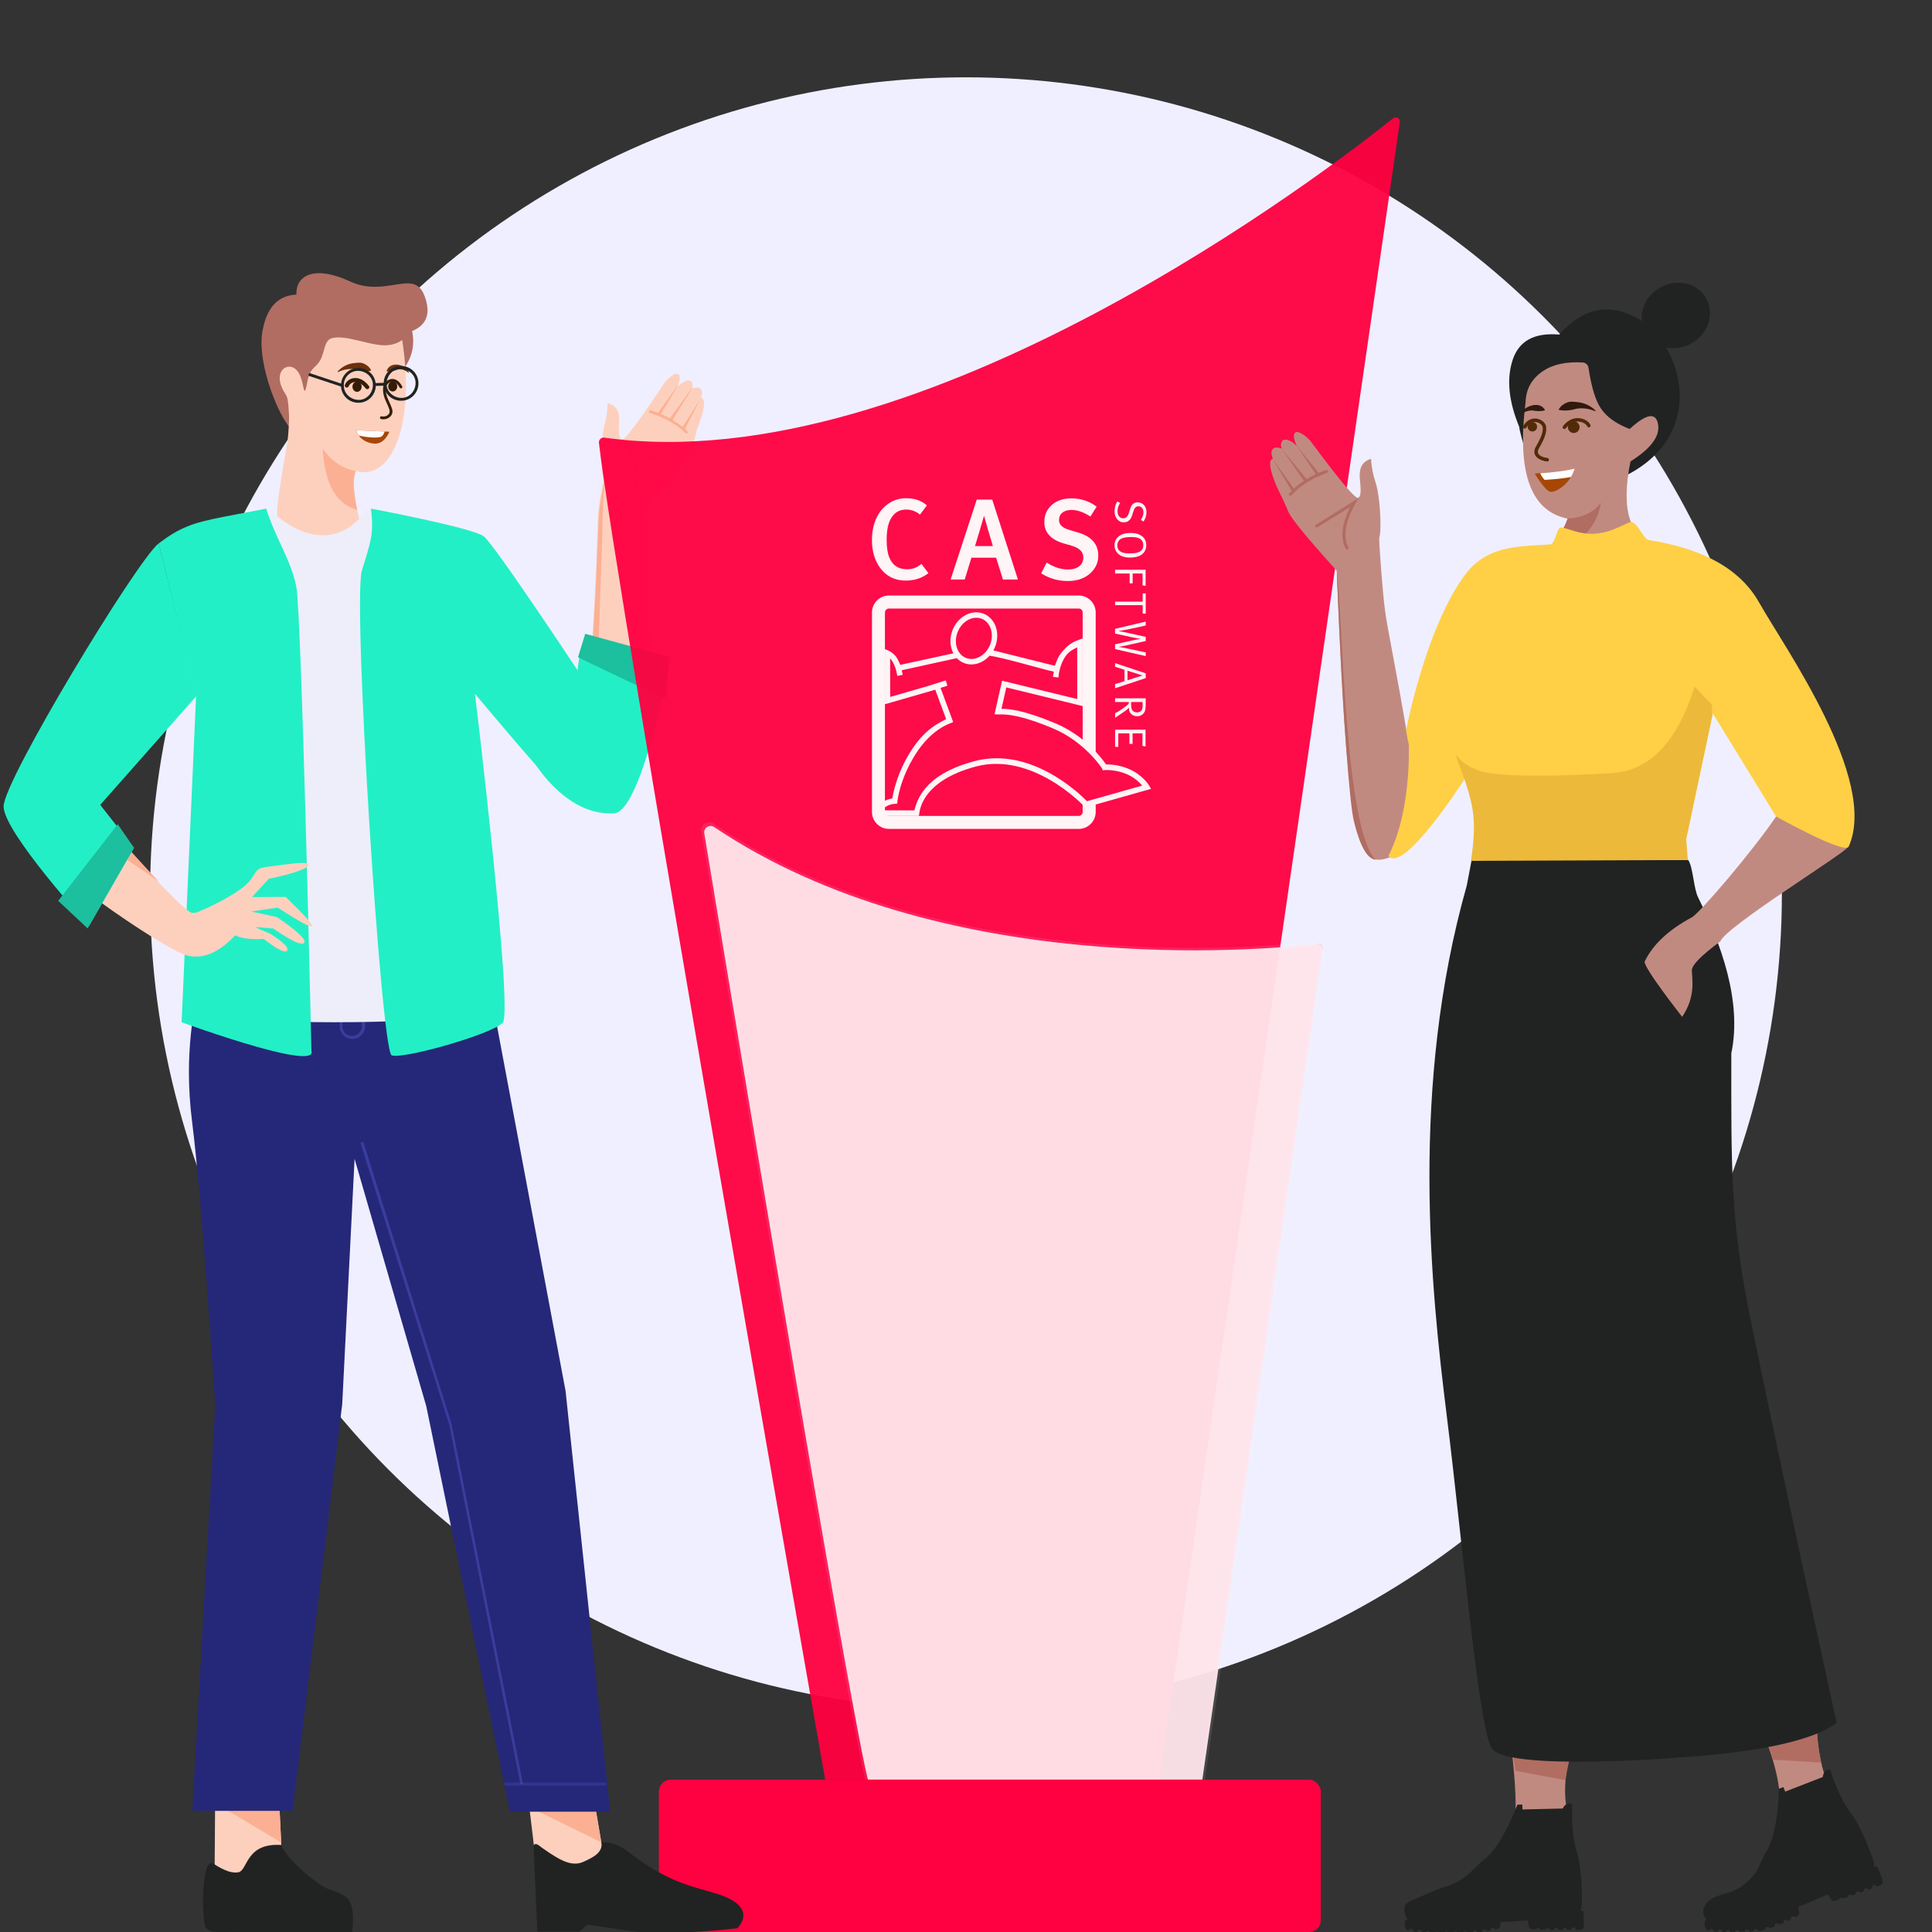 <?xml version="1.0" encoding="UTF-8"?>
<svg xmlns="http://www.w3.org/2000/svg" id="Layer_1" data-name="Layer 1" viewBox="0 0 1000 1000">
  <rect x="0" y="0" width="1000" height="1000" fill="#333333" stroke="none"/>
  <defs>
    <style>
      .cls-1, .cls-2, .cls-3, .cls-4, .cls-5, .cls-6, .cls-7, .cls-8, .cls-9, .cls-10, .cls-11, .cls-12, .cls-13, .cls-14, .cls-15, .cls-16, .cls-17, .cls-18, .cls-19, .cls-20, .cls-21, .cls-22, .cls-23, .cls-24, .cls-25, .cls-26, .cls-27, .cls-28, .cls-29 {
        stroke-width: 0px;
      }

      .cls-1, .cls-30, .cls-29 {
        opacity: .95;
      }

      .cls-1, .cls-31, .cls-15 {
        fill: #ff0040;
      }

      .cls-2 {
        fill: #512a07;
      }

      .cls-3 {
        fill: #301a0f;
      }

      .cls-4 {
        fill: #edb93a;
      }

      .cls-4, .cls-6, .cls-7, .cls-11, .cls-12, .cls-13, .cls-14, .cls-17, .cls-19, .cls-21, .cls-22, .cls-27, .cls-28 {
        fill-rule: evenodd;
      }

      .cls-5 {
        fill: #a74706;
      }

      .cls-6, .cls-9 {
        fill: #fcb093;
      }

      .cls-7, .cls-10 {
        fill: #b16d62;
      }

      .cls-8, .cls-14 {
        fill: #212322;
      }

      .cls-31 {
        opacity: .1;
        stroke: #f2f3fc;
        stroke-miterlimit: 10;
        stroke-width: 2.63px;
      }

      .cls-11 {
        fill: #fdd0be;
      }

      .cls-12 {
        fill: #fdd0be;
      }

      .cls-13 {
        fill: #ffcf46;
      }

      .cls-16 {
        fill: #f0efff;
      }

      .cls-17 {
        fill: #23efc6;
      }

      .cls-18 {
        fill: #6b310a;
      }

      .cls-19 {
        fill: #c18a81;
      }

      .cls-20 {
        fill: #edeef9;
      }

      .cls-21 {
        fill: #1cbf9e;
      }

      .cls-22 {
        fill: #fcb093;
      }

      .cls-23 {
        fill: #351c07;
      }

      .cls-24, .cls-29 {
        fill: #fff;
      }

      .cls-25 {
        opacity: .3;
      }

      .cls-25, .cls-26 {
        fill: #5053c4;
      }

      .cls-26 {
        opacity: .5;
      }

      .cls-27 {
        fill: #b16d62;
      }

      .cls-28 {
        fill: #252878;
      }
    </style>
  </defs>
  <circle class="cls-16" cx="500" cy="462.33" r="422.31"></circle>
  <g>
    <g id="arm">
      <path class="cls-11" d="M305.19,348.34l-6.15,6.23s-19.46,33.51-14.29,39.39c14.74,16.72,24.31,20.13,29.69,20.2,7.43-.01,18.12-31.26,19.3-39.07,2.88-20.65,3.66-32.74.52-112.44,14.59-16.72,22.45-26.91,23.67-29.97,1.8-4.8,2.51-10.06,3-10.96.49-.9,6.14-15.11,1.92-15.76.7-2.37.7-3.82-.25-4.72-.95-.9-2.4-.9-4.34,0,.55-1.94.15-3.33-.77-4.02-1.39-1.04-4.48.42-6.8,3.02,1.4-3.29,1.49-5.58.54-6.48-1.44-1.45-5.53,1.81-7.42,4.55-1.89,2.74-19.88,30.47-22.14,29.14-2.25-1.34-.99-8.54-1.19-11.4-.2-2.86-1.06-6.05-6-7.42-.04,4.14-.71,8.16-1.79,12.23-1.61,6.22-1.73,22.96-.35,26.9.34.98-2.28,10.23-2.85,19.4-.43,10.18-.93,40.41-4.29,81.16Z"></path>
      <path class="cls-6" d="M299.25,354.55l9.59,6.5c1.86-52.93,2.91-82.2,2.98-87.58.04-5.58.32-13.88,1.24-24.96l-.29.87c-.56,3.38-2.25,10.44-2.73,17.32-.78,10.64-1.28,40.87-4.41,81.8l-6.38,6.06Z"></path>
      <path class="cls-9" d="M309.91,373.09q-.2.03,0,0c-.41.06-.87-.29-.92-.7l-2.7-22.14c-.06-.41.29-.87.7-.92s.87.29.92.7l2.7,22.14c-.12.64-.29.87-.7.92Z"></path>
      <path class="cls-10" d="M363.22,205.72h0l-.15.43.15-.43h0Z"></path>
      <path class="cls-9" d="M355.89,224.1c-.17.23-.38.26-.58.29-.84-.09-1.62-1.22-2.11-1.77-.23-.17-.46-.35-.69-.52-.69-.52-1.41-1.25-2.31-1.74-.92-.7-1.82-1.19-2.95-1.86-3.38-2-7.11-3.55-10.78-4.68-.43-.15-.69-.52-.55-.96s.52-.69.96-.55c1.3.44,2.4.9,3.7,1.34l10.21-14.04.03.2.17-.23-8.88,14.67c1.53.61,3.09,1.42,4.65,2.24l11.43-15.65h0l.2-.03-10.28,16.52c1.82,1.19,3.64,2.38,5.26,3.6l9.29-14.73-8.11,15.8c.46.35.92.7,1.21,1.28.43.15.49.55.11.81Z"></path>
      <path class="cls-9" d="M328.09,251.14c2.56-5.32.93-12.52-4.67-21.45l-1.59-2.46,21.49,11.85c.43.15.52.75.34.98-.15.43-.75.52-.98.34l-16.55-9.03c4.67,8.23,5.64,15.11,3.28,20.4-.17.23-.35.46-.75.52q-.2.03-.43-.15c-.03-.2-.29-.58-.14-1.01Z"></path>
    </g>
    <path class="cls-17" d="M345.32,340.8s-38.91-13.18-41.68-10.79c-3.59,3.11-4.84,18.37-4.84,18.37l-24.01,43.5s17.03,30.97,43.26,29.04c12.73-.94,27.28-66.57,27.28-80.12Z"></path>
    <path class="cls-21" d="M302.91,328.06l43.5,11.88s-1.55,20.75-2.1,21.3-45.13-21.04-45.13-21.04l3.72-12.14Z"></path>
  </g>
  <g>
    <path class="cls-1" d="M724.55,63.21l-124.45,857.93h-172.99s-109.15-619.94-117.1-691.92c-.18-1.6,1.21-2.92,2.81-2.7,165.04,23.08,375.89-139.41,408.27-165.31,1.52-1.22,3.74.06,3.46,1.99Z"></path>
    <path class="cls-29" d="M449.34,921.14s-3.84-1.2-84.8-489.82c-.47-2.85,2.69-4.86,5.08-3.25,116.94,78.66,282.83,63.84,311.28,60.6,2.14-.24,3.92,1.6,3.61,3.73l-62.19,428.74h-172.99Z"></path>
    <path class="cls-31" d="M449.34,921.14s-3.84-1.2-85.01-491.11c-.39-2.36,2.23-4.04,4.21-2.69,119.33,81.07,290.49,63.95,313.9,61.15,1.36-.16,2.5,1.01,2.3,2.36l-62.42,430.3h-172.99Z"></path>
    <rect class="cls-15" x="341.04" y="921.14" width="342.61" height="78.86" rx="6.07" ry="6.07"></rect>
    <g class="cls-30">
      <g>
        <path class="cls-24" d="M563.01,416.28l-2.63-1.99v5.98c-.01,1.13-.92,2.04-2.05,2.06h-98.23c-1.13-.02-2.04-.93-2.06-2.06v-103.23c.02-1.13.93-2.04,2.06-2.06h98.23c1.13.01,2.04.93,2.06,2.06v67.48l6.74,6.66v-74.15c0-4.85-3.94-8.79-8.79-8.79h-98.23c-4.85,0-8.78,3.94-8.78,8.79v103.23c0,4.85,3.93,8.78,8.78,8.79h98.23c4.85,0,8.79-3.94,8.79-8.79v-5.14l-4.11,1.15Z"></path>
        <path class="cls-24" d="M468.78,300.52c4.26,0,8.03-1.15,11.19-3.42l.59-.43-3.61-4.81-.57.45c-1.96,1.54-4.41,2.37-6.92,2.33h-.02c-4.43,0-7.42-1.98-9.12-6.05-.92-2.18-1.39-5.24-1.39-9.1,0-4.46.62-7.96,1.84-10.4,1.82-3.59,4.51-5.34,8.23-5.34,2.38-.02,4.73.75,6.63,2.17l.57.43,3.56-4.76-.53-.43c-2.66-2.18-6.1-3.28-10.23-3.28-3.11-.02-6.14.85-8.76,2.54-2.62,1.68-4.72,4.03-6.24,6.98-1.78,3.44-2.68,7.54-2.68,12.19,0,5.69,1.43,10.52,4.25,14.37,3.18,4.34,7.62,6.54,13.2,6.54Z"></path>
        <path class="cls-24" d="M502.8,288.68h12.79l3.53,11.28h7.76l-13.31-41.38h-7.99l-13.55,41.38h7.3l3.48-11.28ZM504.67,282.63c.47-1.45,1.28-4.13,2.46-8.13.99-3.34,1.72-5.86,2.2-7.54.45,1.65,1.16,4.14,2.14,7.51,1.16,4.01,1.97,6.7,2.44,8.16h-9.23Z"></path>
        <path class="cls-24" d="M558.23,275.69l-4.69-1.39c-3.63-1.07-5.39-2.72-5.39-5.05,0-1.64.56-2.94,1.68-3.85,1.17-.97,2.8-1.46,4.85-1.46,2.75,0,5.82,1.02,9.12,3.03l.6.37,3.23-5.11-.55-.39c-3.66-2.58-7.9-3.89-12.63-3.89-4.09,0-7.47,1.15-10.02,3.4-2.58,2.27-3.89,5.27-3.89,8.9,0,5.35,3.35,9.05,9.95,11l4.16,1.2c4.09,1.19,6.08,3.18,6.08,6.09,0,1.92-.69,3.39-2.08,4.51-1.42,1.14-3.38,1.72-5.83,1.72-3.48,0-6.97-1.08-10.4-3.19l-.66-.41-2.85,5.58.57.35c3.96,2.42,8.4,3.64,13.23,3.64,4.99,0,9.02-1.45,11.97-4.32,2.52-2.48,3.8-5.44,3.8-8.79,0-5.89-3.44-9.9-10.23-11.92Z"></path>
        <path class="cls-24" d="M581.66,270.37c1.03.02,2.03-.35,2.8-1.04.65-.56,1.18-1.49,1.59-2.8l.58-1.83c.29-.94.64-1.62,1.04-2.03.41-.41.97-.63,1.55-.61.81,0,1.45.28,1.92.85s.7,1.34.7,2.32c0,1.21-.45,2.5-1.34,3.88l1.37.84c.99-1.4,1.52-3.07,1.53-4.79,0-1.54-.42-2.78-1.28-3.73-.85-.94-1.95-1.41-3.3-1.41-.96-.02-1.89.33-2.58.99-.52.49-.99,1.43-1.41,2.82l-.48,1.59c-.56,1.89-1.56,2.85-2.96,2.85-.9.02-1.74-.41-2.26-1.14-.46-.61-.7-1.45-.7-2.52-.01-1.53.46-3.02,1.36-4.25l-1.48-.83c-.95,1.53-1.44,3.29-1.43,5.09,0,1.4.32,2.59.97,3.56.97,1.46,2.24,2.19,3.82,2.19Z"></path>
        <path class="cls-24" d="M591.13,277.55c-1.46-1.13-3.44-1.69-5.95-1.69-2.74,0-4.84.63-6.29,1.9-1.34,1.18-2.02,2.67-2.02,4.51-.02,1.49.52,2.93,1.53,4.02,1.4,1.54,3.56,2.31,6.46,2.31,2.5,0,4.46-.48,5.87-1.43,1.72-1.16,2.58-2.83,2.58-5,0-1.96-.72-3.5-2.18-4.63ZM589.6,285.71h0c-1.09.5-2.77.75-5.04.75s-3.89-.39-4.88-1.16c-.92-.7-1.37-1.69-1.37-2.95,0-.68.17-1.36.49-1.96.26-.58.69-1.07,1.23-1.41,1.16-.68,3-1.02,5.52-1.02,1.9,0,3.36.27,4.37.81.58.31,1.05.79,1.35,1.37.33.62.5,1.32.49,2.03,0,1.67-.72,2.84-2.17,3.54Z"></path>
        <polygon class="cls-24" points="592.97 303.26 592.97 294.91 577.17 294.91 577.17 296.84 584.71 296.84 584.71 301.93 586.26 301.93 586.26 296.84 591.39 296.84 591.39 302.96 592.97 303.26"></polygon>
        <polygon class="cls-24" points="577.17 313.23 591.44 313.23 591.44 317.53 593.03 317.64 593.03 307.15 591.44 307.15 591.44 311.41 577.17 311.41 577.17 313.23"></polygon>
        <path class="cls-24" d="M577.15,327.94l8.95,1.94c1.57.34,3.03.61,4.37.81-1.27.17-2.77.44-4.51.83l-8.81,1.97v2.48l15.87,3.63v-1.91l-9.2-1.96c-2-.43-3.64-.74-4.9-.92.86-.09,2.5-.41,4.9-.95l9.21-2.07v-2.15l-9.5-2.11c-1.65-.37-3.19-.67-4.6-.9,2.43-.4,4.05-.69,4.83-.85l9.27-2.02v-2.03l-15.87,3.75v2.45Z"></path>
        <path class="cls-24" d="M577.16,345.13l4.88,1.53v5.92l-4.88,1.51v2.15l15.87-5.25v-2.47l-15.87-5.29v1.92ZM583.6,347.18c3.43,1.07,5.24,1.62,5.44,1.69l2.33.78-7.77,2.43v-4.9Z"></path>
        <path class="cls-24" d="M577.17,363.35h7.17c0,.35-.1.7-.28,1-.21.28-.46.54-.74.75-1.04.83-2.35,1.78-3.93,2.82-.71.46-1.45.87-2.21,1.22v2.38c1.83-1.21,3-1.98,3.52-2.37.97-.67,1.58-1.1,1.85-1.28.66-.46,1.25-.99,1.78-1.59v.23c0,1.26.4,2.29,1.19,3.06.8.77,1.85,1.16,3.15,1.16,1.3.03,2.53-.56,3.32-1.58.68-.83,1.02-2.15,1.02-4v-3.71h-15.84v1.91ZM585.5,363.37h5.92v1.82c.02.68-.08,1.36-.31,2-.19.46-.51.85-.94,1.11-.44.29-.95.44-1.48.44-1.07,0-1.87-.28-2.4-.84-.53-.55-.8-1.5-.8-2.85v-1.69Z"></path>
        <polygon class="cls-24" points="577.18 386.58 578.82 386.58 578.82 379.6 584.58 379.6 584.58 385.03 586.22 385.03 586.22 379.6 591.35 379.6 591.35 386.11 592.93 386.35 592.93 377.68 577.17 377.68 577.18 386.58"></polygon>
      </g>
      <g id="Ebene_5" data-name="Ebene 5">
        <path class="cls-24" d="M473.26,419.41l-16.65-.02s0,.01-.01.02h16.68c1.31-4.54,4.33-17.95,29.81-25.1-25.48,7.16-28.51,20.55-29.82,25.1Z"></path>
        <path class="cls-24" d="M594.86,406.73c-.13-.22-3.26-5.62-10.7-8.78-3.69-1.55-7.67-2.33-11.67-2.28-2.08-3.05-10.92-14.91-26.41-21.37-16.55-6.92-24.13-7.42-27.72-7.42l2.51-11.07,37.83,9.24,1.68.42v-35.03l-1.89.71c-.18.07-3.71,1.06-6.66,3.98-4.61,4.54-4.58,6.65-5.84,9.47l-31.83-7.94c.32-.57.61-1.15.85-1.76,2.87-7.01.29-14.72-5.74-17.2-1.25-.51-2.6-.77-3.95-.77-5.1,0-10,3.62-12.2,9-1.74,4.25-1.48,8.77.35,12.22l-27.5,5.98c-.42-1.09-.92-2.16-1.49-3.18-1.64-2.94-4.52-4.15-4.64-4.21l-1.81-.74v28.49l1.71-.46,24.35-7.04,5.64,15.25c-3.51,1.85-11,4.98-18.34,16.64-7.23,11.51-8.94,21.2-9.56,24.4-2.35.37-7.45,1.8-8.82,7.22l-.45,1.8h1.85l19.99.02h1.19l.23-1.17c.17-.8.74-16.81,29.25-24.39,29.38-7.81,55.77,20.26,56.04,20.54l.6.65.85-.24,31.45-8.89,1.77-.5-.91-1.6ZM502.81,341.08c-.99,0-1.97-.19-2.88-.56-4.6-1.89-6.48-7.95-4.2-13.52,1.77-4.34,5.63-7.25,9.6-7.25.99,0,1.97.19,2.88.56,4.6,1.88,6.48,7.95,4.21,13.52-1.77,4.34-5.63,7.25-9.61,7.25ZM562.6,414.69c-4.3-4.4-29.39-28.39-58.28-20.71-.42.11-.83.22-1.23.34-25.48,7.16-28.5,20.56-29.81,25.12h-16.68s0-.02.01-.03c2.03-3.15,6.46-3.36,6.52-3.36l1.21-.05.16-1.2c.02-.11,1-11.11,9.35-24.38,8.3-13.22,18.17-16.08,18.3-16.15l1.22-.56-.47-1.24-6.08-16.42,3.56-1.11-.87-2.77-9.47,2.99-19.27,5.57-.04-19.93c.48.46.89.98,1.22,1.56.7,1.25,1.28,2.56,1.71,3.93l.08.28.72,3.3,2.79-.61-.51-2.34,28.5-6.27c1.95,2.08,4.68,3.26,7.54,3.26,3.51,0,6.9-1.7,9.41-4.5,7.18.92,27.57,7.09,33.29,8.24-.37,1.83-.51,2.61-.52,2.69l2.9.32s.21-6.16,3.8-11.19c1.82-2.55,4.58-3.72,5.89-4.4l.04,26.76-37.48-9.15-1.43-.35-.32,1.43-3.23,14.28-.38,1.69,1.74.06h1c2.95-.05,9.9-.14,27.46,7.2,16.44,6.86,25.38,20.58,25.42,20.7l.4,1,1.07-.09c.05,0,5.42-.42,11.17,2.02,3.17,1.33,5.98,3.39,8.2,6.01l-28.62,8.08Z"></path>
      </g>
    </g>
  </g>
  <g>
    <g id="man-02-standing-happy">
      <g id="head">
        <g>
          <path class="cls-27" d="M209.08,190.8c4.29-6,5.7-12.48,4.22-19.42,7.81-3.27,9.9-9.48,6.27-18.65-5.44-13.75-19.95,1.48-38.34-7.05-18.39-8.53-28.21-3.28-27.8,6.81-9.69.39-15.58,6.87-17.67,19.45-3.14,18.87,12.79,55.88,20.59,53.13,7.52-2.65,46.66-25.79,52.73-34.28Z"></path>
          <path class="cls-12" d="M208.18,176.07c7.02,44.21-5.79,73.14-24.01,67.71-1.95,4.37-1.2,13.23,2.24,26.58,4.9,19.02-8.64,28.08-17.77,27.33-9.13-.75-24.66-18.94-25.19-31.95-.16-3.97,1.65-16.48,5.43-37.51.58-6.09.82-10.5.71-13.22-.3-7.44-.89-9.62-1.68-10.78-6.9-10.25-.94-15.85,3.41-14.17,4.35,1.67,5.14,8.31,5.52,9.5.38,1.19.69,6.41,2.21-1.73,1.52-8.14,4.31-6.94,6.77-11.51,2.46-4.56,1.82-10.17,6.14-11.32,6.72-1.8,18.81,3.61,26.84,3.72,6.56.1,9.32-3.02,9.38-2.64Z"></path>
          <path class="cls-22" d="M166.96,232.21c1.1,18.32,7.08,28.88,17.94,31.7-2.08-9.77-2.34-16.51-.73-20.12-6.69-1.18-12.43-5.04-17.21-11.58Z"></path>
        </g>
        <g>
          <g>
            <path class="cls-5" d="M193.91,229.62c-3.58-.16-6.61-1.92-8.19-4.18-.61-.86-1-1.8-1.14-2.75,5.12.28,11.2.53,14.54.67,1.25.05,2.12.09,2.42.11,0,0-2.33,6.39-7.63,6.15Z"></path>
            <path class="cls-24" d="M197.87,225.64c-1.23,1.41-8.04.8-12.15-.2-.61-.86-1-1.8-1.14-2.75,5.12.28,11.2.53,14.54.67-.26.79-.68,1.62-1.25,2.27Z"></path>
          </g>
          <g>
            <ellipse class="cls-23" cx="184.8" cy="200.15" rx="2.66" ry="2.38" transform="translate(-17.61 382.46) rotate(-89.29)"></ellipse>
            <path class="cls-23" d="M190.15,201.45c-.33.01-.66-.13-.87-.4-1.86-2.4-3.99-3.55-5.96-3.24-1.51.23-2.52,1.23-2.84,2.12-.2.54-.8.82-1.35.62-.54-.2-.82-.8-.62-1.35.66-1.79,2.42-3.15,4.49-3.47,1.6-.25,4.78-.06,7.94,4.02.36.46.27,1.12-.19,1.47-.18.14-.39.21-.6.22Z"></path>
            <ellipse class="cls-23" cx="203.25" cy="200" rx="2.62" ry="2.34" transform="translate(.77 400.77) rotate(-89.29)"></ellipse>
            <path class="cls-23" d="M207.55,201.02c-.27.01-.53-.13-.67-.38-1.18-2.17-2.61-3.23-4.12-3.04-1.46.18-2.64,1.48-2.94,2.63-.1.39-.5.62-.88.52-.39-.1-.62-.5-.52-.88.42-1.6,2.02-3.44,4.17-3.7,1.23-.15,3.59.14,5.57,3.79.19.35.06.79-.29.98-.1.05-.21.08-.31.09Z"></path>
            <path class="cls-23" d="M198.62,217.04c-.47.02-.94-.03-1.4-.14-.39-.1-.62-.49-.53-.88.1-.39.49-.62.88-.53,1.22.31,2.7-.11,3.51-.99.64-.7.78-1.6.43-2.63-.41-1.18-.89-2.23-1.35-3.25-1.17-2.58-2.28-5.01-1.77-8.61.06-.4.42-.67.82-.61.4.06.67.42.61.82-.45,3.19.52,5.33,1.65,7.81.48,1.05.97,2.13,1.4,3.37.53,1.53.28,2.98-.73,4.08-.86.94-2.2,1.51-3.53,1.56Z"></path>
            <path class="cls-18" d="M191.83,191.95c-3.31.52-5.54-.02-8.51-.82-2.84-.38-5.64.17-8.28,1.42-.19.09-.38-.18-.23-.32,2.12-2.38,5.25-4.01,8.48-4.3,1.64-.18,3.43-.47,4.97.25,1.59.71,2.98,1.76,3.76,3.42.07.15-.04.33-.21.34h0Z"></path>
            <path class="cls-18" d="M200.1,191.99c1.83-5.27,9.7-3.57,11.56.76.08.13-.1.29-.22.2-1.56-1.25-3.4-2.03-5.35-1.72-2.01.65-3.45,1.16-5.81,1-.12,0-.22-.12-.18-.24h0Z"></path>
          </g>
          <path class="cls-8" d="M198.6,198.91c-.25-5.01,3.5-9.22,8.51-9.47,5.01-.25,9.22,3.5,9.47,8.51.25,5.01-3.5,9.22-8.51,9.47-5.01.25-9.22-3.5-9.47-8.51ZM200.08,198.81c.07,4.11,3.78,7.21,7.89,7.14,4.11-.07,7.21-3.78,7.14-7.89-.07-4.11-3.78-7.21-7.89-7.14-4.11.07-7.21,3.78-7.14,7.89Z"></path>
          <path class="cls-8" d="M176.51,199.95c-.25-5.01,3.5-9.22,8.51-9.47,5.01-.25,9.22,3.5,9.47,8.51.25,5.01-3.5,9.22-8.51,9.47-5.01.25-9.22-3.5-9.47-8.51ZM177.98,199.84c.07,4.11,3.78,7.21,7.89,7.14,4.11-.07,7.21-3.78,7.14-7.89-.07-4.11-3.78-7.21-7.89-7.14-4.11.07-7.5,3.74-7.14,7.89Z"></path>
          <path class="cls-8" d="M193.7,198.3l5.59-.18.11,1.48-5.59.18-.11-1.48ZM159.59,194.47l.47-1.41,17.75,5.88-.47,1.41-17.75-5.88Z"></path>
        </g>
      </g>
      <g>
        <g id="foot">
          <polygon class="cls-11" points="144.44 931.15 146.9 982.38 110.99 983.67 111.4 923.21 144.44 931.15"></polygon>
          <polygon class="cls-6" points="111.27 933.18 145.56 953.69 144.44 931.15 143.81 931.13 111.3 932.12 111.27 933.18"></polygon>
          <path class="cls-14" d="M111,965c5.4,3.37,9.38,4.78,12.59,4.05,4.71-1.32,3.72-15.36,22.14-14.08,1.7,6,14.68,17.28,20.91,21.1,9.35,5.63,17.99,1.48,15.72,23.89l-60.06.02c-5.72-.41-15.55,1.79-16.41-3.97-.54-2.78-.58-7.66-.76-8.73-.33-2.77-.09-27.8,5.87-22.29Z"></path>
        </g>
        <g id="foot-2" data-name="foot">
          <polygon class="cls-11" points="306.3 924.29 314.78 974.34 279.36 980.28 272.15 920.26 306.3 924.29"></polygon>
          <polygon class="cls-6" points="274.27 935.53 274.27 935.53 311.18 953.56 307.15 930.23 274.27 935.53"></polygon>
          <path class="cls-14" d="M276.18,955.25c1.06-1.91,2.97.21,4.24,1.06,9.54,6.79,15.48,9.97,21.42,7.42,5.09-2.33,10.18-4.67,9.54-10.18h2.33c2.97,0,7.63,2.12,9.97,3.82,22.06,17.18,33.08,18.45,47.51,22.9,22.27,7,10.39,17.81,10.39,17.81,0,0-33.72,4.03-53.44,1.7l-23.97-3.61-4.24,3.61h-21.84l-1.91-44.54Z"></path>
        </g>
      </g>
      <g id="legs">
        <path class="cls-28" d="M243.73,459.07l49,260.83,23.11,217.84h-51.96l-43.26-209.96-37.09-127.97-6.39,126.93-25.66,210.57h-51.96l11.88-209.75s-6.9-107.19-11.88-146.15c-4.98-38.96,2.33-60.42,2.33-72.72s3.18-29.48,9.54-51.32l132.34,1.7Z"></path>
        <g>
          <path class="cls-26" d="M139.81,470.1h36.05v61.08c0,3.61,2.97,6.57,6.57,6.57s6.57-2.97,6.57-6.57v-61.08h56.84l-.21-1.48h-18.88v-7.63h-1.48v7.63h-36.48v-7.63h-1.48v7.63h-10.18v-7.63h-1.48v7.63h-36.27v-7.63h-1.48v7.63h-29.69c-.21.42-.21,1.06-.42,1.48h32.02ZM187.32,531.18c0,2.76-2.33,5.09-5.09,5.09s-5.09-2.33-5.09-5.09v-61.08h10.18v61.08Z"></path>
          <polygon class="cls-26" points="269.39 923.52 232.49 737.32 186.57 591.49 188.06 591.07 233.76 737.11 270.66 923.31 269.39 923.52"></polygon>
          <polygon class="cls-25" points="313.72 922.68 260.91 922.68 261.12 924.16 313.93 924.16 313.72 922.68"></polygon>
        </g>
      </g>
      <path class="cls-20" d="M254.36,523.24s-19.62,5.87-81.03,5.87-68.44-5.87-68.44-5.87l2.9-247.93,32.26-11.47s11.77,13.22,27.09,13.22,22.71-13.81,22.71-13.81l35.45,9.95,29.07,250.04Z"></path>
      <g id="shirt">
        <g>
          <path class="cls-17" d="M153.39,303.8c-2.75-14.04-10.89-25.31-15.6-40.54l-21.94,4.22c-16.33,3.18-22.69,5.51-33.72,13.79l19.77,79.96,16.72,167.89,42.58,15.31s-5.07-226.58-7.82-240.63Z"></path>
          <path class="cls-17" d="M250.39,277.6c-5.89-4.47-58.35-14.34-58.35-14.34,1.43,13.14.14,16.27-4.73,32.07-4.87,15.8,9.96,248.61,15.4,250.89,5.44,2.28,52.13-10.88,57.54-16.93,5.41-6.04-14.4-170.19-14.4-170.19,0,0,41.11,49.33,45.35,51.45,4.24,2.12,14.95-52.74,14.95-52.74,0,0-49.87-75.74-55.76-80.21Z"></path>
        </g>
      </g>
      <path class="cls-17" d="M158.77,540.34c18.05,19.08-64.77-11.23-64.77-11.23l8.48-191.22-.42-.21-.21-2.12c12.72,50.26,38.87,185.71,56.92,204.79Z"></path>
    </g>
    <g id="arm-2" data-name="arm">
      <path class="cls-11" d="M104.14,471.3c5.3-2.12,21.25-9.97,25.44-15.72,4.19-5.75,2.56-6.24,10.89-7.2,8.33-.96,19.42-2.97,19.25-.63-.18,2.34-13.89,5.84-20.55,7.08l-8.7,9.5,17.43-.08c9.61,9.36,14.34,14.46,13.57,15.19-.77.73-6.48-2.38-17.73-9.65l-13.67,2,13.28,2.88c10.8,7.41,15.43,11.84,14.1,13.34-1.33,1.5-6.73-.92-15.96-7.42l-9.55-.75,8.01,3.5c6.79,4.37,9.75,7.23,8.63,8.76-1.08,1.32-5.05-.64-12.09-6.12-6.52.41-11.37-.19-14.75-1.84-8.38,8.91-16.72,12.46-24.77,10.46-12.2-2.91-82.65-51.98-83.68-62.47-.41-5.23,41.36-5.51,41.36-5.51,24.78,27.83,39.61,43.23,44.14,45.71,1.81.74,4.85-.69,5.34-1.04Z"></path>
      <path class="cls-6" d="M39.57,426.88l42.77,29.56c-7.14-7.44-16.18-17.56-27.6-30.24l-15.17.67Z"></path>
    </g>
    <path class="cls-17" d="M101.9,360l-50.02,56.6,17.46,22.24-23.25,40.42S1.86,430.82,1.86,417.39s69.24-127.65,80.27-136.13l19.77,78.74Z"></path>
    <polygon class="cls-21" points="60.95 426.63 30.12 466.27 45.35 480.55 69.34 438.84 60.95 426.63"></polygon>
  </g>
  <g>
    <g id="arm-3" data-name="arm">
      <path class="cls-19" d="M728.82,383.32l9.4-27.85,32.56,7.1c-13.55,58.33-49.52,88.16-60.9,81.53-11.69-5.89-14.82-70.55-17.99-148.68-15.27-16.94-23.58-27.06-24.95-30.36-2.05-4.94-4.64-10.26-5.16-11.2-.52-.93-7.22-15.44-2.95-16.37-.94-2.39-.97-4.07-.08-5.04.89-.97,2.43-1.05,4.63-.26-.6-1.99-.42-3.39.54-4.2,1.45-1.21,4.8.19,7.27,2.84-1.54-3.44-1.86-5.7-.95-6.79,1.36-1.63,5.96,1.67,8.11,4.33,2.15,2.67,22.46,30.77,24.73,29.28,2.28-1.49.53-9,.69-12.07.15-3.07.82-6.47,5.86-8.1.26,4.26,1.09,8.51,2.51,12.76,2.13,6.37,3.12,23.94,1.78,28.08-.33,1.01,1.64,27.41,2.89,37.09,1.44,11.15,5.71,29.82,12.01,67.91Z"></path>
      <path class="cls-7" d="M691.97,297.24l.15-.35c2.92,22.96,3.85,132,19.91,148.08-5.93-.45-9.68-13.12-11.37-20.43-1.98-8.57-5.58-50.33-8.7-127.31Z"></path>
      <path class="cls-10" d="M728.82,383.32s1.58-3.91,2.16-5.97c7.25,24.3,3.29,25.78,3.29,25.78-1.17-10.56-2.72-11.55-5.45-19.81Z"></path>
      <g>
        <path class="cls-10" d="M658.71,237.56l10.99,15.33c1.56-1.44,3.29-2.78,5.21-4.04l-11.65-16.68s.02,0,.03,0l12.99,15.81c1.49-.9,3.07-1.75,4.75-2.54l-9.86-14.71c-.02-.06-.04-.1-.06-.15l11.42,14.18c1.21-.53,2.47-1.03,3.77-1.51.42-.15.88.06,1.03.48s-.06.88-.48,1.03c-1.28.47-2.51.96-3.7,1.48-.05.14-.14.26-.27.36-.23.17-.51.2-.76.11-4.65,2.15-8.56,4.72-11.68,7.68-.03.23-.16.44-.36.58-.11.07-.23.11-.35.13-.43.43-.84.88-1.24,1.33-.16.18-.38.27-.6.27-.19,0-.38-.07-.53-.2-.34-.29-.37-.8-.07-1.14.4-.45.81-.89,1.24-1.33l-9.83-16.47s.01,0,.02,0Z"></path>
        <path class="cls-10" d="M680.83,272.67c-.23-.38-.12-.88.26-1.11l21.98-13.66-1.5,2.71c-5.32,9.63-6.53,17.24-3.61,22.64.21.39.07.88-.32,1.09-.12.07-.25.1-.38.1-.29,0-.56-.15-.71-.42-2.92-5.39-2.17-12.63,2.23-21.55l-16.84,10.47c-.38.24-.88.12-1.11-.26Z"></path>
      </g>
    </g>
    <path class="cls-13" d="M737.31,366.91l-8.22,14.85s2.33,36.2-10.43,61.23c7.61,9.82,39.26-39.51,39.26-39.51l10.31-49.32-9.08-10.06-21.84,22.82Z"></path>
    <g id="woman-04-standing-pointing">
      <g id="foot-3" data-name="foot">
        <g>
          <path class="cls-19" d="M755.58,983.8c6.35-3.55,21.06-15.93,23.24-19.46,10.35-16.77,3.84-53.94,1.72-75.58l39.3-12.02c.52,5.4-14.68,42.45-8.09,62.27,2.46,7.4.04,19.52-1.63,24.51-1.11,3.32-9.28-.09-27.63,26.18l-26.91-5.89Z"></path>
          <path class="cls-7" d="M814.65,899.81l-31.78,7.67c.08,1.17,1.5,7.93,1.55,9.1l25.91,4.82c.61-5.48,3.39-16.17,4.32-21.59Z"></path>
        </g>
      </g>
      <g id="foot-4" data-name="foot">
        <g>
          <path class="cls-19" d="M904.34,979.8c5.63-4.6,6.54-14.7,8.83-18.16,11.41-17.18,12.88-39.72-8.1-80.86l33.31-4.05c1.45,5.23,1.25,38.8,9.57,48.77,4.99,5.99,16.79,27.19,16.01,32.39-.52,3.47-11.4-5.78-34.78,13.8l-24.85,8.1Z"></path>
          <path class="cls-7" d="M940.59,894.41l-25.01,9.8c.96,3.02,1.33,3.27,2,6.58l25.07,1.53s-2.07-8.34-2.07-17.91Z"></path>
        </g>
      </g>
      <g id="legs-2" data-name="legs">
        <path class="cls-14" d="M873.79,445.1c2.55,3.58,2.76,14.56,5.15,19.39,11.78,23.78,22.85,53.74,17.18,80.73,0,58.89-.63,86.77,10.31,139.38,7.29,35.08,17.24,83.8,44.17,206.92,0,0-11.53,13.82-82.2,18.23,0,0-89.67,7.24-96.49-5.09s-15.32-109.89-23.02-171.48c-8.34-66.75-19.14-170.79,10.31-274.84l2.52-13.19,112.08-.06Z"></path>
      </g>
      <g>
        <g id="head-2" data-name="head">
          <ellipse class="cls-8" cx="867.4" cy="163.28" rx="18.08" ry="16.56" transform="translate(34.57 455.58) rotate(-30)"></ellipse>
          <path class="cls-14" d="M838.83,247.48c46.53-21.39,31.86-69.13,9.41-82.28-14.97-8.77-28.69-6.11-41.15,7.98-12.84-1.12-20.88,3.23-24.13,13.07-3.25,9.84-2.11,21.42,3.42,34.75,0,1.59,1.8,8.15,5.41,19.68.13.41,4.36,7.83,12.71,22.27l34.33-15.46Z"></path>
          <path class="cls-19" d="M858.19,282.77c-14.65-4.06-19.41-18.71-14.25-43.95,10.64-6.68,15.39-13.12,14.25-19.33-1.14-6.21-6.03-5.36-14.68,2.55-6.92-2.63-11.9-6.18-14.92-10.66-2.79-4.13-4.91-11.13-6.38-21h0c-.23-1.53-1.5-2.69-3.04-2.77-8.73-.49-15.66,1.06-20.82,4.66-5.67,3.95-8.57,9.31-8.72,16.09-4.58,36.25,2.67,56.28,21.76,60.08-2.4,7.89-15.29,28.84-25.12,38.13,0,0,47.59,16.17,62.26,3.33,14.67-12.84,9.66-27.13,9.66-27.13Z"></path>
          <path class="cls-7" d="M828.63,260.13c-3.83,5.17-9.66,7.91-17.45,8.26.08.02.14.04.22.06-.96,3.16-5.37,11.12-10.93,20.08,16.98-6.18,26.37-15.65,28.16-28.4Z"></path>
        </g>
        <g>
          <g>
            <path class="cls-5" d="M802.58,254.6c2.1.14,6.78-1.98,10.25-7.21.82-1.24,1.5-2.59,1.96-4.05-6.22,1.5-13.45,1.25-17.31,1.48-1.62.09-3.09.35-3.09.35,0,0,5.6,9.26,8.2,9.44Z"></path>
            <path class="cls-24" d="M799.46,248.37s7.88-.34,13.69-1.49c.82-1.24,1.42-2.83,1.88-4.28-6.22,1.5-13.95,2.1-17.81,2.33.63,1.76,2.23,3.44,2.23,3.44Z"></path>
          </g>
          <g>
            <circle class="cls-2" cx="814.56" cy="221.09" r="3.03"></circle>
            <path class="cls-2" d="M809.73,222.05c.27,0,.55-.12.72-.36,2.56-3.4,5.46-3.61,6.96-3.44,2.11.25,3.71,1.44,4.14,2.43.2.46.74.67,1.19.47.46-.2.67-.74.47-1.19-.78-1.77-3.08-3.21-5.59-3.5-1.89-.22-5.51.03-8.62,4.15-.3.4-.22.97.18,1.27.16.12.36.18.55.18Z"></path>
            <circle class="cls-2" cx="793.16" cy="220.89" r="2.44"></circle>
            <path class="cls-2" d="M800.83,238.87c.45,0,.84-.33.9-.79.06-.5-.29-.95-.79-1.01-1.78-.22-4.09-.97-4.76-2.35-.36-.74-.21-1.69.45-2.81,3.82-6.44,3.94-9.46,3.57-11.34v-.04s-.04-.17-.04-.17c-.53-1.83-2.57-3.38-4.86-3.69-2.68-.36-5.18,1.02-6.87,3.79-.26.43-.13.99.3,1.25.43.26.99.13,1.25-.3,1.32-2.16,3.13-3.2,5.08-2.94,1.69.23,3.03,1.38,3.35,2.34h0c.31,1.44.3,4.05-3.32,10.17-1,1.68-1.17,3.21-.52,4.53,1.25,2.54,5.03,3.21,6.16,3.35.04,0,.08,0,.11,0Z"></path>
            <path class="cls-3" d="M807.03,212.21c3.58.65,6.12.09,9.39-.73,3.12-.4,6.22.09,9.17,1.33.2.08.39-.2.22-.35-2.46-2.43-5.87-4.03-9.37-4.32-1.76-.18-3.67-.51-5.36.21-1.73.71-3.29,1.76-4.24,3.49-.09.15.02.35.2.37h0Z"></path>
            <path class="cls-3" d="M799.62,212.13c-2.22-3.84-7.36-2.73-10.35-.57-1.01.74-1.79,1.71-2.42,2.7-.09.14.08.31.22.22,1.79-1.28,3.81-2.07,5.97-2.03,2.28.35,3.96.6,6.44-.03.13-.02.21-.16.14-.28h0Z"></path>
          </g>
        </g>
      </g>
      <path id="hand" class="cls-19" d="M890.49,487.21c-9.85,7.27-14.78,12.28-14.78,15.02,0,4.12,2.26,13.3-5.03,24.08,0,0-20.6-26.16-19.36-28.71,4.24-8.76,12.37-16.36,24.39-22.79,3.93-2.1,31.32-34.05,43.59-52.2,12.66-18.73,38.3,12.62,36.86,16.11-1.13,2.74-63.15,41.13-65.67,48.49Z"></path>
      <g id="shirt-2" data-name="shirt">
        <path class="cls-13" d="M727.78,378.09l1.38,7.09,28.13-34.6c-7.98,12.55-9.04,26.6-3.15,42.14,8.82,23.31,11.8,22.65,7.57,52.63l102.42-2.3,8.67-8.87,13.75-64.92,32.75,53.36s35.64,19.91,37.58,15.58c15.54-34.76-33.47-103.43-46.36-126.34-9.67-17.18-28.81-27.97-57.43-32.37-3.04-1.43-6.22-10.66-9.66-9.16-6.2,2.7-10.74,5.58-18.71,5.95-6.9.32-12.7-2.58-16.26-3.25-2.64-.5-2.35,4.8-5.34,8.65-14.38,1.4-32.79-.53-44.91,15.95-20.57,27.97-30.43,80.47-30.43,80.47Z"></path>
        <path class="cls-4" d="M753.36,390.34c3.88,5.24,9.65,8.52,17.35,9.79,11.01,1.81,36.4,1.81,63.91,0,19.37-1.28,33.55-16.18,42.53-44.71l8.92,9.37.22,5.58-13.51,63.8.81,10.98-112.21.43c3.25-22.15,1.56-29.57-7.26-52.88-.3-.8-.51-1.57-.77-2.36Z"></path>
      </g>
    </g>
    <g>
      <path class="cls-8" d="M969.1,967.52s1.59-.92.71-3.96c-.87-3.04-6.39-18.29-12.28-25.82-5.89-7.53-10.22-21.81-10.22-21.81,0,0-1.7-.16-2.76,1.07-1.06,1.23-1.07,2.77-1.07,2.77l-19.47,7.57-.92-2.36-2.4.93s-.06,22.6-6.53,32.57c-3.99,6.15-2.85,10.34-12.29,17.57-6.68,5.12-15.2,3.7-19.26,9.94-3.77,5.8,3.66,11.07,5.15,10.18s26.87-3.19,26.87-3.19l18.51-6.95,14.49-6.06,21.45-12.45Z"></path>
      <path class="cls-8" d="M970.34,966.19c.65-.29,1.42.02,1.68.69l2.29,5.9c.49,1.27.14,2.59-.8,2.95,0,0-.93.35-2.42.89l-.12-.38c-.13-.42-.57-.66-.99-.53l-.47.14c-.42.13-.66.57-.53.99l.15.5c-.7.25-1.45.53-2.24.81l-.08-.28c-.13-.42-.57-.66-.99-.53l-.47.14c-.42.13-.66.57-.53.99l.11.38c-.73.26-1.49.53-2.25.8l-.04-.15c-.13-.42-.57-.66-.99-.53l-.47.14c-.42.13-.66.57-.53.99l.07.24c-.76.27-1.51.53-2.26.79-.13-.41-.57-.64-.98-.52l-.47.14c-.42.13-.66.57-.53.99l.02.06c-.95.32-1.86.63-2.7.9-.16-.35-.55-.54-.94-.43l-.47.14c-.39.12-.61.51-.54.9-1.68.51-2.85.81-3.12.73-1.34-.38-3.89-6.38-3.89-6.38l25.48-11.47Z"></path>
      <path class="cls-8" d="M910.08,993.48l.6-.15,19.58-7.75s1.45,4.51.95,5.43c-.13.25-.92.77-2.15,1.44l-.02-.11c-.08-.37-.44-.6-.81-.52l-.7.16c-.37.08-.6.44-.52.81l.14.64c-.6.3-1.25.61-1.94.93v-.05c-.09-.37-.45-.6-.82-.51l-.7.15c-.37.08-.6.44-.52.81l.1.46c-.83.36-1.69.72-2.58,1.08l-.07-.3c-.08-.37-.44-.6-.81-.52l-.7.15c-.37.08-.6.44-.52.81l.14.62c-.97.37-1.96.73-2.95,1.07l-.05-.23c-.08-.37-.44-.6-.81-.52l-.7.16c-.37.08-.6.44-.52.81l.09.42c-.14.04-.29.09-.43.14-.6.18-1.26.38-1.96.58l-1.35-6.03Z"></path>
      <path class="cls-8" d="M883.4,993.78l27.53-.47,1.22-.19v6.26c-.7.05-1.45.1-2.25.15v-.34c0-.38-.3-.68-.68-.68h-.72c-.38,0-.68.3-.68.68v.46c-.82.04-1.68.08-2.55.11v-.23c0-.38-.3-.68-.68-.68h-.72c-.38,0-.68.3-.68.68v.31c-.94.03-1.89.05-2.84.07v-.06c0-.38-.3-.68-.68-.68h-.72c-.38,0-.68.3-.68.68v.1c-.94.01-1.88.02-2.79.02v-.12c0-.37-.3-.68-.68-.68h-.72c-.38,0-.68.3-.68.68v.11c-.73,0-1.44-.02-2.12-.04v-.4c0-.37-.3-.68-.68-.68h-.72c-.38,0-.68.3-.68.68v.32c-.86-.04-1.66-.09-2.36-.16v-.5c0-.38-.3-.68-.68-.68h-.72c-.38,0-.68.3-.68.68v.22c-.52-.11-.91-.23-1.12-.37-1.22-.84-1.03-1.41-1.31-3.06-.17-.99.03-2.15,1.03-2.17Z"></path>
    </g>
    <g>
      <path class="cls-8" d="M816.72,989.7s1.8-.33,2.02-3.48c.21-3.15.22-19.37-2.76-28.46-2.98-9.09-2.18-23.99-2.18-23.99,0,0-1.54-.73-2.96.07s-1.95,2.24-1.95,2.24l-20.88.49-.06-2.53-2.57.06s-7.75,21.23-17.22,28.41c-5.85,4.43-8.65,10.47-19.99,14.06-8.02,2.54-11.82,4.83-18.69,7.69-5.1,2.12-1.45,10.29.26,9.96,1.71-.33,20.31,1.82,20.31,1.82l26.11-1.07,16.2-1.05,24.37-4.21Z"></path>
      <path class="cls-8" d="M818.34,988.87c.72-.05,1.33.5,1.35,1.22l.15,6.33c.03,1.36-.75,2.48-1.75,2.5,0,0-1,0-2.58.01l.02-.4c.02-.44-.31-.81-.75-.83l-.49-.03c-.44-.02-.81.31-.83.75l-.03.52c-.74,0-1.54,0-2.39,0l.02-.29c.02-.44-.31-.81-.75-.83l-.49-.03c-.44-.02-.81.31-.83.75l-.02.4c-.78,0-1.58,0-2.39-.01v-.15c.03-.44-.3-.81-.74-.83l-.49-.03c-.44-.02-.81.31-.83.75v.25c-.82,0-1.62-.02-2.4-.03.02-.43-.31-.8-.75-.82l-.49-.03c-.44-.02-.81.31-.83.75v.06c-1.01-.02-1.97-.05-2.85-.08-.04-.39-.34-.7-.73-.72l-.49-.03c-.41-.02-.75.27-.81.66-1.76-.09-2.96-.21-3.18-.38-1.13-.81-1.48-7.32-1.48-7.32l27.86-2.12Z"></path>
      <path class="cls-8" d="M728.16,993.68l27.52.97,20.94-2.21s.18,4.74-.54,5.49c-.2.21-1.1.5-2.46.81v-.11c.03-.37-.26-.69-.64-.71l-.71-.04c-.37-.02-.69.27-.71.64l-.04.66c-.66.12-1.36.25-2.12.37v-.05c.02-.37-.27-.69-.64-.71l-.71-.04c-.37-.02-.69.27-.71.64l-.02.47c-.89.12-1.82.24-2.78.35l.02-.31c.02-.37-.27-.69-.64-.71l-.71-.04c-.37-.02-.69.27-.71.64l-.03.63c-1.04.1-2.08.17-3.13.23v-.23c.03-.37-.26-.69-.63-.71l-.71-.04c-.37-.02-.69.27-.71.64l-.02.43c-.15,0-.3.01-.45.02-.75.02-1.57.03-2.45.03l.02-.34c.02-.37-.27-.7-.64-.72l-.71-.04c-.37-.02-.69.27-.71.64l-.02.46c-.82,0-1.68-.01-2.55-.02v-.23c.03-.37-.25-.69-.63-.71l-.71-.04c-.37-.02-.69.27-.71.64l-.02.31c-.94-.02-1.89-.05-2.84-.08v-.06c.02-.37-.26-.69-.64-.72l-.71-.04c-.37-.02-.69.27-.71.64v.1c-.95-.04-1.88-.08-2.79-.13v-.12c.03-.37-.26-.69-.64-.72l-.71-.04c-.37-.02-.69.27-.71.64v.11c-.74-.05-1.44-.1-2.12-.15l.02-.4c.02-.37-.27-.69-.64-.72l-.71-.04c-.37-.02-.69.27-.71.64l-.02.32c-.86-.09-1.65-.18-2.35-.28l.03-.5c.02-.37-.27-.69-.64-.71l-.71-.04c-.37-.02-.69.27-.71.64v.22c-.53-.13-.91-.28-1.11-.43-1.18-.9-.96-1.46-1.15-3.12-.11-1,.14-2.15,1.14-2.11Z"></path>
    </g>
  </g>
</svg>
